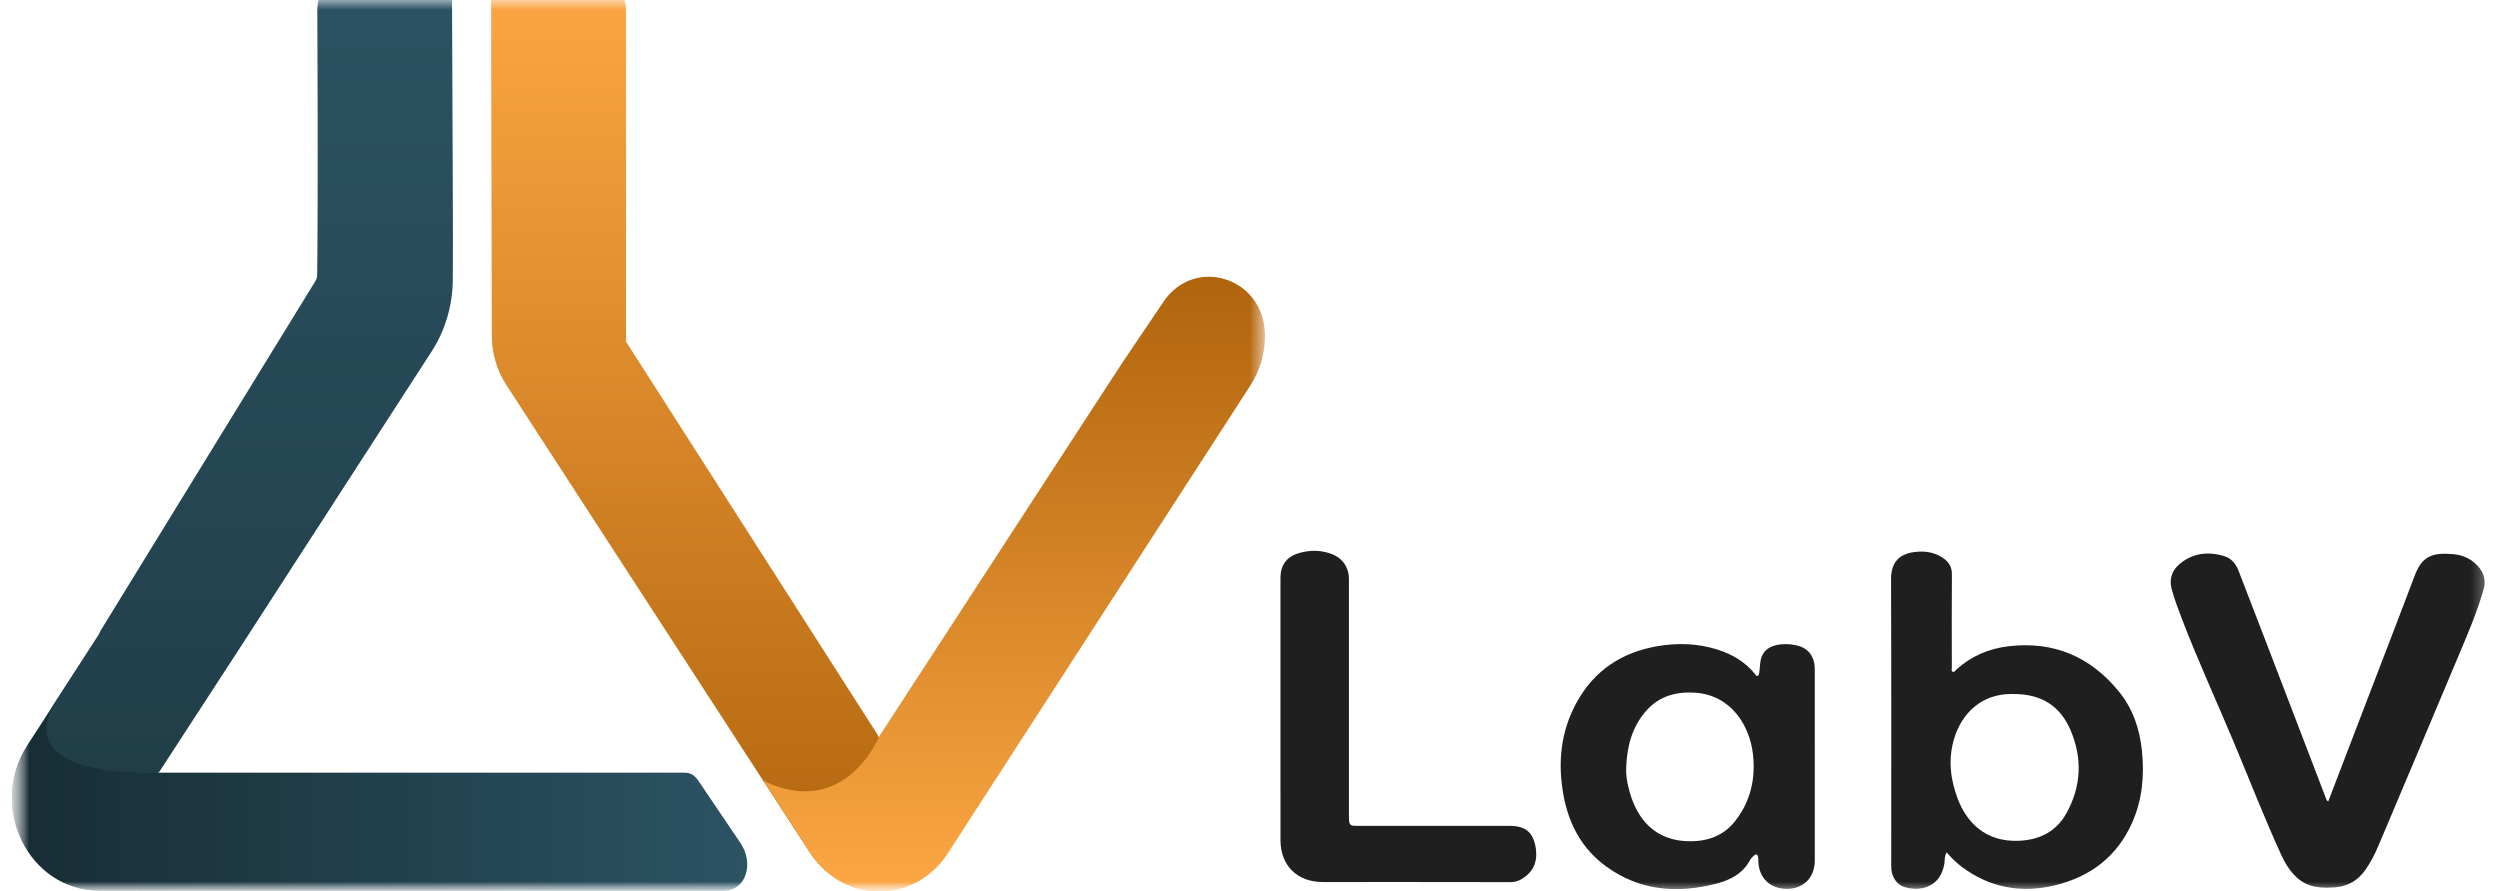 <svg width="129" height="46" viewBox="0 0 129 46" fill="none" xmlns="http://www.w3.org/2000/svg">
<g clip-path="url(#clip0_4819_27268)">
<mask id="mask0_4819_27268" style="mask-type:luminance" maskUnits="userSpaceOnUse" x="0" y="0" width="129" height="46">
<path d="M128.602 0H0.602V46H128.602V0Z" fill="white"/>
</mask>
<g mask="url(#mask0_4819_27268)">
<path d="M100.447 43.984C100.323 44.186 100.359 44.386 100.328 44.572C100.132 45.722 99.199 46.018 98.32 45.788C97.912 45.682 97.632 45.305 97.595 44.853C97.581 44.68 97.587 44.506 97.587 44.333C97.587 39.518 97.596 34.703 97.578 29.888C97.575 28.997 98.015 28.584 98.785 28.485C99.31 28.417 99.814 28.487 100.262 28.793C100.559 28.996 100.722 29.257 100.718 29.639C100.705 31.238 100.712 32.837 100.715 34.435C100.715 34.511 100.668 34.617 100.758 34.66C100.852 34.705 100.897 34.597 100.954 34.545C101.719 33.852 102.626 33.465 103.648 33.346C105.973 33.073 107.86 33.885 109.32 35.665C110.052 36.556 110.412 37.612 110.526 38.754C110.654 40.027 110.544 41.267 110.019 42.448C109.25 44.183 107.884 45.232 106.055 45.678C104.298 46.106 102.661 45.813 101.204 44.71C100.932 44.504 100.692 44.266 100.447 43.984ZM103.84 35.811C102.265 35.784 101.212 36.796 100.818 38.166C100.518 39.208 100.643 40.221 101.02 41.219C101.465 42.396 102.424 43.471 104.202 43.383C105.263 43.331 106.113 42.895 106.628 41.964C107.396 40.578 107.459 39.126 106.839 37.675C106.31 36.438 105.349 35.792 103.84 35.811Z" fill="#1F1F1F"/>
<path d="M120.136 41.355C120.939 39.26 121.739 37.175 122.538 35.09C123.226 33.294 123.922 31.501 124.6 29.701C124.973 28.71 125.489 28.496 126.598 28.595C127.072 28.638 127.505 28.83 127.841 29.189C128.166 29.538 128.285 29.941 128.156 30.402C127.837 31.536 127.373 32.618 126.918 33.702C125.534 36.998 124.142 40.29 122.751 43.583C122.559 44.037 122.342 44.478 122.054 44.885C121.677 45.418 121.167 45.733 120.514 45.784C119.795 45.842 119.087 45.808 118.516 45.281C118.16 44.952 117.91 44.546 117.711 44.112C116.838 42.203 116.08 40.246 115.269 38.312C114.377 36.185 113.414 34.087 112.586 31.933C112.393 31.431 112.204 30.928 112.061 30.409C111.913 29.874 112.078 29.422 112.491 29.082C113.162 28.532 113.939 28.451 114.755 28.689C115.149 28.804 115.375 29.105 115.516 29.468C115.994 30.7 116.469 31.932 116.942 33.166C117.964 35.83 118.983 38.494 120.006 41.158C120.03 41.222 120.034 41.305 120.136 41.355Z" fill="#1F1F1F"/>
<path d="M93.643 39.529C93.643 41.155 93.644 42.781 93.643 44.407C93.642 45.268 93.075 45.855 92.235 45.866C91.35 45.877 90.757 45.314 90.728 44.437C90.726 44.373 90.731 44.308 90.722 44.245C90.698 44.078 90.617 44.035 90.487 44.16C90.415 44.23 90.342 44.306 90.295 44.392C89.92 45.081 89.28 45.413 88.561 45.597C86.544 46.116 84.616 45.967 82.884 44.714C81.632 43.807 80.955 42.538 80.679 41.05C80.368 39.369 80.525 37.739 81.367 36.223C82.271 34.596 83.683 33.656 85.53 33.342C86.572 33.164 87.599 33.197 88.609 33.514C89.379 33.757 90.055 34.149 90.563 34.788C90.596 34.829 90.62 34.893 90.688 34.877C90.749 34.862 90.764 34.797 90.771 34.748C90.796 34.567 90.813 34.385 90.829 34.203C90.873 33.708 91.168 33.394 91.662 33.286C92.013 33.209 92.359 33.223 92.703 33.3C93.312 33.437 93.641 33.873 93.642 34.541C93.645 36.204 93.643 37.867 93.643 39.529ZM83.912 39.597C83.89 39.959 83.951 40.31 84.035 40.656C84.339 41.914 85.117 43.326 87.043 43.404C88.037 43.444 88.909 43.163 89.534 42.367C90.334 41.347 90.598 40.171 90.45 38.899C90.285 37.48 89.361 35.866 87.456 35.743C86.481 35.681 85.626 35.919 84.966 36.653C84.214 37.489 83.953 38.508 83.912 39.597Z" fill="#1F1F1F"/>
<path d="M66.072 36.561C66.072 34.313 66.072 32.066 66.072 29.818C66.072 29.172 66.376 28.742 66.994 28.55C67.555 28.377 68.122 28.373 68.678 28.573C69.274 28.787 69.605 29.267 69.605 29.892C69.605 33.911 69.605 37.932 69.605 41.952C69.605 42.052 69.603 42.153 69.607 42.253C69.619 42.561 69.675 42.614 69.99 42.614C72.622 42.615 75.254 42.614 77.886 42.614C78.72 42.614 79.118 42.944 79.246 43.762C79.338 44.352 79.195 44.865 78.691 45.244C78.465 45.414 78.231 45.519 77.932 45.518C74.709 45.51 71.486 45.514 68.264 45.513C66.94 45.513 66.077 44.67 66.073 43.359C66.068 41.093 66.072 38.827 66.072 36.561Z" fill="#1F1F1F"/>
<mask id="mask1_4819_27268" style="mask-type:luminance" maskUnits="userSpaceOnUse" x="0" y="-2" width="66" height="49">
<path d="M65.275 -1.344H0.602V46.009H65.275V-1.344Z" fill="white"/>
</mask>
<g mask="url(#mask1_4819_27268)">
<path d="M45.288 37.917C45.288 37.917 46.253 40.3 48.486 40.688C49.537 40.871 50.053 42.141 49.452 43.067L48.869 43.965C47.164 46.592 43.452 46.555 41.746 43.928L26.138 19.884C25.615 19.08 25.379 18.198 25.379 17.338C25.379 17.314 25.327 -1.344 25.349 -1.344C27.65 -1.341 28.524 -1.306 30.892 -1.344C31.704 -1.357 32.303 -0.302 32.301 0.555V17.625" fill="url(#paint0_linear_4819_27268)"/>
<path d="M23.364 14.46C23.352 15.773 22.972 17.053 22.272 18.136L12.401 33.399L8.243 39.791C8.224 39.82 8.203 39.846 8.179 39.87C8.091 39.958 7.977 40.009 7.857 40.012C6.651 40.045 0.441 40.035 2.832 36.238C2.839 36.228 2.844 36.218 2.851 36.208L5.078 32.765C5.093 32.742 5.106 32.718 5.116 32.693C5.157 32.598 5.206 32.507 5.264 32.42L16.287 14.482C16.337 14.401 16.364 14.307 16.365 14.21C16.376 13.443 16.42 9.599 16.373 0.514C16.368 -0.509 17.15 -1.344 18.117 -1.344H23.314C23.317 -1.344 23.32 -1.341 23.32 -1.338C23.353 9.21 23.387 11.932 23.364 14.46Z" fill="url(#paint1_linear_4819_27268)"/>
<path d="M37.33 45.962H7.192C7.139 45.962 7.087 45.958 7.034 45.952C7.034 45.956 7.036 45.958 7.036 45.962H5.129C1.493 45.962 -0.655 41.644 1.401 38.468L2.946 36.078C0.286 40.303 8.203 39.87 8.203 39.87H35.307C35.779 39.87 35.917 40.111 36.193 40.518L38.215 43.511C38.908 44.536 38.521 45.962 37.33 45.962Z" fill="url(#paint2_linear_4819_27268)"/>
<path d="M45.365 37.998C45.365 37.998 43.623 42.314 39.406 40.295L41.823 44.031C43.528 46.668 47.202 46.668 48.907 44.031L64.516 19.898C65.038 19.09 65.274 18.205 65.274 17.342C65.274 17.299 65.274 17.256 65.272 17.212C65.193 14.306 61.636 13.201 60.039 15.565L57.904 18.727" fill="url(#paint3_linear_4819_27268)"/>
</g>
</g>
</g>
<defs>
<linearGradient id="paint0_linear_4819_27268" x1="37.526" y1="-1.344" x2="37.526" y2="45.917" gradientUnits="userSpaceOnUse">
<stop stop-color="#FCA744"/>
<stop offset="1" stop-color="#B0640C"/>
</linearGradient>
<linearGradient id="paint1_linear_4819_27268" x1="12.83" y1="-1.344" x2="12.83" y2="40.017" gradientUnits="userSpaceOnUse">
<stop stop-color="#2C5364"/>
<stop offset="1" stop-color="#213E48"/>
</linearGradient>
<linearGradient id="paint2_linear_4819_27268" x1="0.602" y1="41.02" x2="38.558" y2="41.02" gradientUnits="userSpaceOnUse">
<stop stop-color="#172D35"/>
<stop offset="1" stop-color="#2C5364"/>
</linearGradient>
<linearGradient id="paint3_linear_4819_27268" x1="52.34" y1="46.009" x2="52.34" y2="14.281" gradientUnits="userSpaceOnUse">
<stop stop-color="#FCA744"/>
<stop offset="1" stop-color="#B0640C"/>
</linearGradient>
<clipPath id="clip0_4819_27268">
<rect width="128" height="46" fill="white" transform="translate(0.602)"/>
</clipPath>
</defs>
</svg>
